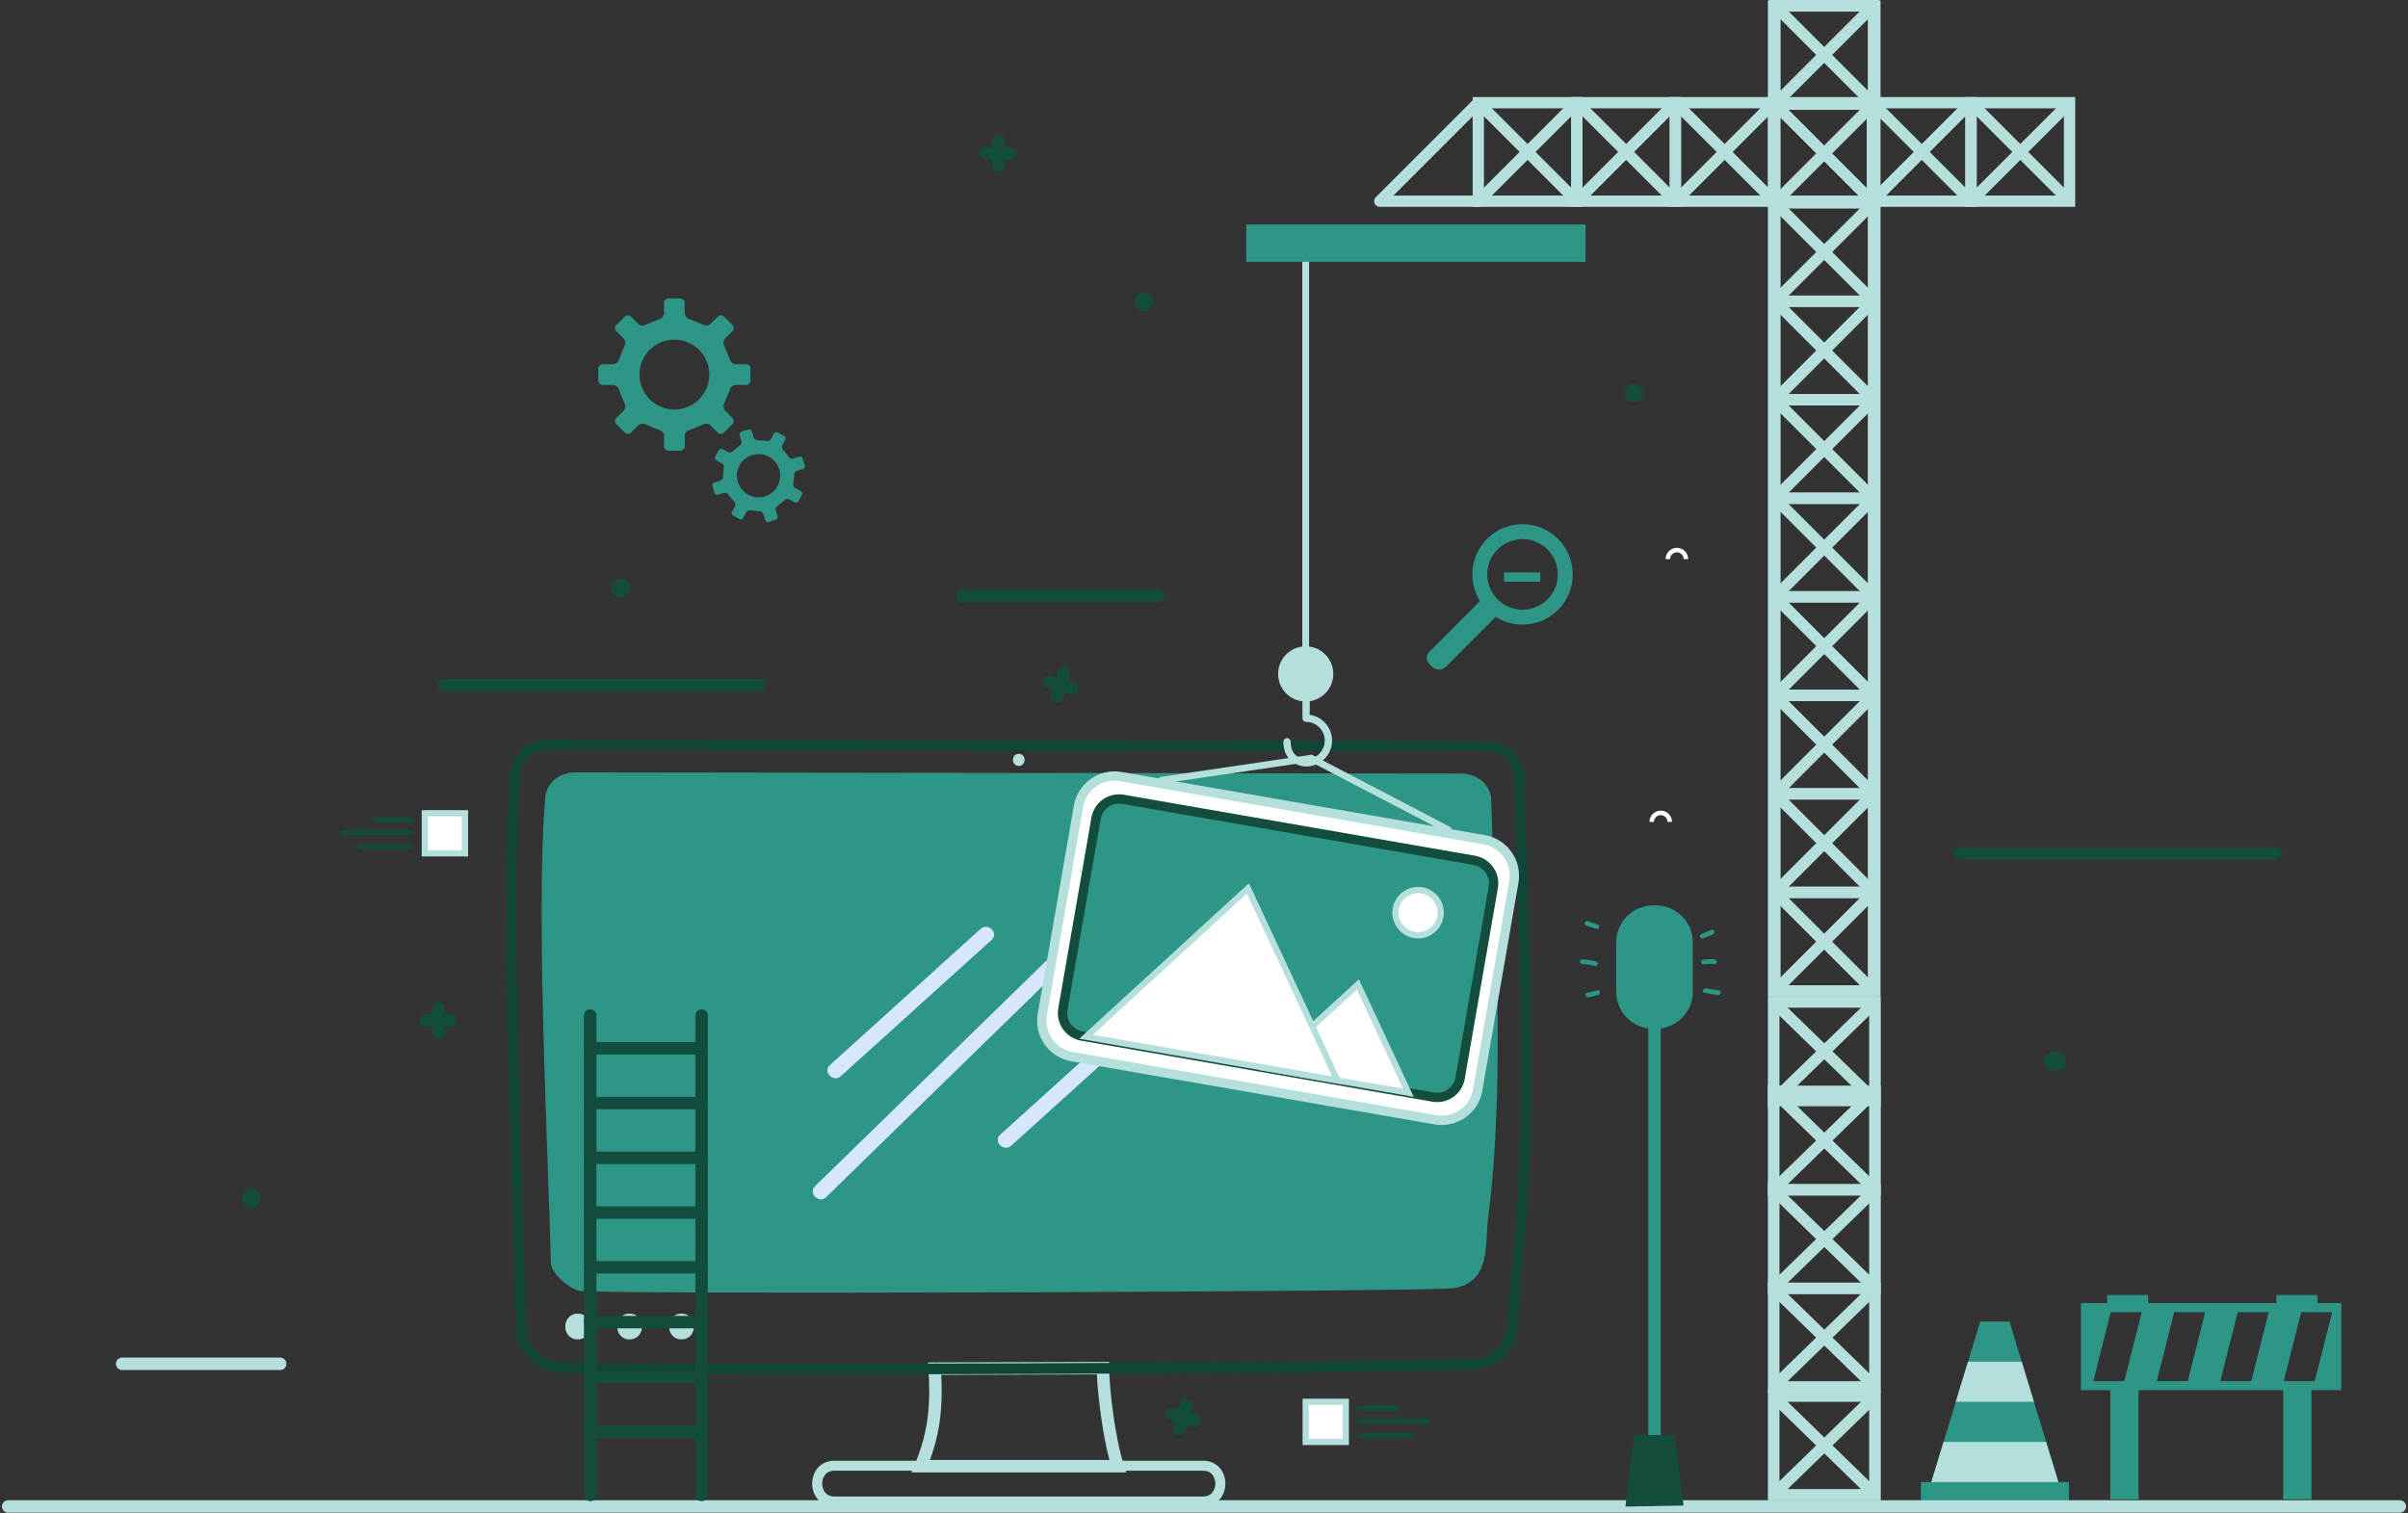 <svg width="592" height="372" viewBox="0 0 592 372" fill="none" xmlns="http://www.w3.org/2000/svg">
<rect x="0" y="0" width="592" height="372" fill="#333333" stroke="none"/>
<g clip-path="url(#clip0_974_13568)">
<path d="M68.887 336.858H30.029C29.184 336.858 28.498 336.174 28.498 335.327C28.498 334.48 29.184 333.796 30.029 333.796H68.887C69.732 333.796 70.418 334.48 70.418 335.327C70.418 336.174 69.732 336.858 68.887 336.858Z" fill="#B4DFDB"/>
<path d="M411.06 202.091H409.95C409.95 201.173 409.204 200.427 408.286 200.427C407.368 200.427 406.621 201.173 406.621 202.091H405.512C405.512 200.562 406.756 199.317 408.286 199.317C409.815 199.317 411.06 200.562 411.06 202.091Z" fill="white"/>
<path d="M415.03 137.468H413.92C413.92 136.55 413.174 135.804 412.256 135.804C411.338 135.804 410.591 136.55 410.591 137.468H409.481C409.481 135.939 410.726 134.694 412.256 134.694C413.785 134.694 415.03 135.939 415.03 137.468Z" fill="white"/>
<path d="M276.876 362.03H224.061L224.957 359.904C228.421 351.689 228.778 344.655 228.251 336.619L228.145 334.993L272.673 334.856L272.684 336.38C272.723 341.575 274.128 353.372 276.243 360.035L276.876 362.03ZM228.62 358.968H272.75C271.051 352.543 269.894 343.257 269.666 337.926L231.401 338.045C231.764 345.17 231.328 351.653 228.62 358.968Z" fill="#B4DFDB"/>
<path d="M208.878 337.899C168.781 337.899 136.3 337.68 134.873 337.17C131.442 335.948 126.956 331.191 126.894 327.817C126.764 320.511 126.45 310.563 126.087 299.039C124.988 264.3 123.486 216.724 125.435 190.398C125.791 185.601 129.753 181.895 134.49 181.895H134.643L365.813 182.238C370.702 182.322 374.622 186.267 374.737 191.221C374.914 198.912 375.164 206.77 375.416 214.737C376.475 248.088 377.568 282.577 373.874 315.191C373.728 316.478 373.664 317.898 373.598 319.369C373.286 326.211 372.899 334.728 364.079 336.468C359.768 337.318 274.214 337.9 208.876 337.9L208.878 337.899ZM134.508 184.353C131.036 184.353 128.149 187.067 127.888 190.576C125.948 216.774 127.448 264.275 128.543 298.959C128.908 310.49 129.224 320.449 129.354 327.771C129.392 329.901 132.951 333.871 135.698 334.851C140.62 335.854 357.952 335.113 363.602 334.051C370.527 332.684 370.839 325.857 371.138 319.252C371.208 317.724 371.277 316.248 371.427 314.908C375.1 282.475 374.009 248.076 372.954 214.81C372.702 206.838 372.452 198.972 372.273 191.275C372.191 187.649 369.337 184.76 365.776 184.696L134.617 184.353H134.506H134.508Z" fill="#0F4637"/>
<path fill-rule="evenodd" clip-rule="evenodd" d="M359.346 190.195L141.542 189.909C137.625 189.85 134.336 192.537 134.042 196.046C131.602 225.198 134.929 286.023 135.42 310.503C135.468 312.888 139.362 316.465 142.168 317.352C145.469 318.394 352.453 317.608 357.51 316.724C366.596 315.138 365.048 305.834 365.811 299.881C370.122 266.212 367.473 229.613 366.616 196.683C366.523 193.117 363.316 190.257 359.346 190.197V190.195Z" fill="#2D9687"/>
<path d="M295.772 370.409H205.147C201.55 370.409 199.668 367.58 199.668 364.786C199.668 361.991 201.55 359.155 205.147 359.155H295.772C299.369 359.155 301.25 361.984 301.25 364.778C301.25 367.573 299.369 370.409 295.772 370.409ZM205.145 361.615C202.764 361.615 202.129 363.608 202.129 364.786C202.129 365.963 202.764 367.948 205.145 367.948H295.77C298.151 367.948 298.787 365.956 298.787 364.778C298.787 363.601 298.151 361.615 295.77 361.615H205.145Z" fill="#B4DFDB"/>
<path d="M142.033 329.323C146.102 329.323 146.11 322.997 142.033 322.997C137.955 322.997 137.955 329.323 142.033 329.323Z" fill="#B4DFDB"/>
<path d="M154.784 329.323C158.854 329.323 158.862 322.997 154.784 322.997C150.707 322.997 150.707 329.323 154.784 329.323Z" fill="#B4DFDB"/>
<path d="M167.536 329.323C171.606 329.323 171.613 322.997 167.536 322.997C163.459 322.997 163.459 329.323 167.536 329.323Z" fill="#B4DFDB"/>
<path d="M250.459 188.313C252.368 188.313 252.372 185.346 250.459 185.346C248.546 185.346 248.546 188.313 250.459 188.313Z" fill="#B4DFDB"/>
<path d="M506.043 364.397H474.815L486.826 324.95H494.032L506.043 364.397Z" fill="#2D9687"/>
<path d="M508.623 364.397H472.235V368.903H508.623V364.397Z" fill="#2D9687"/>
<path d="M477.818 354.536L474.815 364.397H506.043L503.04 354.536H477.818Z" fill="#B4DFDB"/>
<path d="M480.822 344.673H500.038L497.036 334.812H483.824L480.822 344.673Z" fill="#B4DFDB"/>
<path d="M518.813 368.649H525.742V341.819H561.311V368.649H568.241V341.819H575.58V320.396H569.727V318.416H559.631V320.396H528.121V318.416H518.024V320.396H511.598V341.819H518.816V368.649H518.813ZM573.341 322.636V322.725L569.07 339.583H561.448L565.741 322.636H573.341ZM553.464 339.583H545.842L550.135 322.636H557.756L553.464 339.583ZM537.856 339.583H530.234L534.528 322.636H542.15L537.857 339.583H537.856ZM518.92 322.636H526.542L522.249 339.583H514.628L518.92 322.636Z" fill="#2D9687"/>
<path d="M177.996 106.371L180.071 104.294C180.494 103.874 180.494 103.192 180.071 102.77L178.262 100.965C177.846 100.544 177.735 99.779 178.021 99.259L179.494 95.682C179.66 95.109 180.285 94.643 180.878 94.643H183.436C184.031 94.643 184.513 94.159 184.513 93.572V90.628C184.513 90.033 184.03 89.553 183.436 89.553H180.878C180.286 89.553 179.66 89.088 179.494 88.518L178.021 84.943C177.735 84.421 177.846 83.654 178.262 83.233L180.071 81.428C180.494 81.006 180.494 80.324 180.071 79.909L177.996 77.825C177.576 77.405 176.89 77.405 176.474 77.825L174.663 79.634C174.242 80.053 173.477 80.163 172.959 79.882L169.378 78.405C168.808 78.237 168.345 77.617 168.345 77.022V74.461C168.345 73.87 167.863 73.383 167.268 73.383H164.33C163.735 73.383 163.251 73.872 163.251 74.461V77.022C163.251 77.617 162.788 78.237 162.218 78.405L158.637 79.882C158.119 80.163 157.351 80.053 156.933 79.634L155.12 77.829C154.704 77.407 154.02 77.407 153.604 77.829L151.52 79.911C151.098 80.325 151.098 81.008 151.52 81.43L153.328 83.235C153.748 83.656 153.859 84.424 153.573 84.945L152.1 88.52C151.934 89.091 151.308 89.555 150.716 89.555H148.154C147.563 89.555 147.079 90.033 147.079 90.63V93.574C147.079 94.161 147.565 94.645 148.154 94.645H150.716C151.308 94.645 151.932 95.11 152.1 95.683L153.573 99.261C153.857 99.783 153.746 100.544 153.328 100.967L151.52 102.772C151.098 103.194 151.098 103.876 151.52 104.296L153.604 106.373C154.02 106.798 154.702 106.798 155.12 106.373L156.933 104.568C157.349 104.148 158.119 104.039 158.639 104.325L162.218 105.798C162.788 105.962 163.251 106.586 163.251 107.18V109.744C163.251 110.332 163.735 110.817 164.33 110.817H167.268C167.861 110.817 168.345 110.332 168.345 109.744V107.18C168.345 106.586 168.808 105.962 169.378 105.798L172.959 104.325C173.477 104.039 174.242 104.148 174.663 104.568L176.474 106.373C176.89 106.798 177.576 106.798 177.996 106.373V106.371ZM165.801 100.686C161.057 100.686 157.21 96.837 157.21 92.099C157.21 87.361 161.056 83.512 165.801 83.512C170.546 83.512 174.39 87.356 174.39 92.099C174.39 96.842 170.544 100.686 165.801 100.686Z" fill="#2D9687"/>
<path d="M197.856 114.489L197.332 112.744C197.225 112.392 196.852 112.191 196.5 112.297L194.985 112.757C194.633 112.865 194.179 112.699 193.978 112.387L192.454 110.538C192.197 110.282 192.122 109.804 192.297 109.479L193.045 108.083C193.221 107.756 193.096 107.351 192.777 107.178L191.171 106.318C190.848 106.141 190.443 106.269 190.268 106.592L189.516 107.988C189.344 108.311 188.906 108.516 188.548 108.441L186.161 108.2C185.796 108.202 185.406 107.921 185.303 107.567L184.842 106.05C184.738 105.699 184.365 105.497 184.013 105.608L182.268 106.13C181.911 106.24 181.717 106.61 181.823 106.966L182.285 108.481C182.392 108.837 182.224 109.284 181.911 109.487L180.058 111.014C179.806 111.275 179.324 111.341 179.003 111.169L177.605 110.419C177.284 110.246 176.877 110.366 176.705 110.693L175.842 112.294C175.672 112.62 175.791 113.027 176.114 113.199L177.512 113.952C177.839 114.124 178.04 114.558 177.965 114.916L177.726 117.302C177.726 117.67 177.445 118.061 177.091 118.161L175.574 118.625C175.22 118.729 175.019 119.105 175.129 119.455L175.656 121.196C175.76 121.552 176.136 121.749 176.49 121.642L178.007 121.183C178.355 121.079 178.806 121.247 179.007 121.552L180.533 123.406C180.792 123.662 180.863 124.14 180.691 124.465L179.941 125.861C179.772 126.184 179.892 126.588 180.217 126.766L181.819 127.622C182.144 127.796 182.549 127.673 182.723 127.35L183.475 125.952C183.644 125.626 184.084 125.425 184.442 125.498L186.825 125.741C187.198 125.741 187.583 126.022 187.689 126.378L188.147 127.891C188.255 128.243 188.63 128.445 188.979 128.336L190.722 127.808C191.072 127.704 191.273 127.328 191.173 126.98L190.713 125.463C190.603 125.113 190.768 124.655 191.076 124.458L192.93 122.934C193.186 122.673 193.668 122.602 193.989 122.773L195.385 123.523C195.712 123.702 196.121 123.576 196.29 123.253L197.15 121.647C197.325 121.328 197.199 120.919 196.874 120.744L195.476 119.992C195.151 119.815 194.949 119.386 195.026 119.03L195.268 116.635C195.265 116.272 195.551 115.882 195.9 115.776L197.418 115.318C197.767 115.21 197.968 114.839 197.86 114.487L197.856 114.489ZM191.182 119.482C189.795 122.076 186.563 123.051 183.978 121.662C181.387 120.273 180.412 117.046 181.799 114.46C183.188 111.861 186.42 110.89 189.006 112.279C191.593 113.67 192.569 116.895 191.182 119.482Z" fill="#2D9687"/>
<path d="M284.767 148.109H236.654C235.809 148.109 235.123 147.424 235.123 146.578C235.123 145.731 235.809 145.046 236.654 145.046H284.767C285.612 145.046 286.298 145.731 286.298 146.578C286.298 147.424 285.612 148.109 284.767 148.109Z" fill="#134D3D"/>
<path d="M186.814 169.966H109.097C108.252 169.966 107.566 169.28 107.566 168.435C107.566 167.59 108.252 166.903 109.097 166.903H186.814C187.659 166.903 188.346 167.59 188.346 168.435C188.346 169.28 187.661 169.966 186.814 169.966Z" fill="#134D3D"/>
<path d="M559.443 211.348H481.727C480.88 211.348 480.196 210.661 480.196 209.816C480.196 208.971 480.88 208.285 481.727 208.285H559.443C560.289 208.285 560.974 208.971 560.974 209.816C560.974 210.661 560.289 211.348 559.443 211.348Z" fill="#134D3D"/>
<path d="M589.996 371.94H2.005C1.16 371.94 0.474 371.256 0.474 370.409C0.474 369.562 1.159 368.877 2.005 368.877H589.996C590.843 368.877 591.527 369.562 591.527 370.409C591.527 371.256 590.843 371.94 589.996 371.94Z" fill="#B4DFDB"/>
<path d="M374.312 128.885C371.016 128.885 367.917 130.168 365.586 132.501C361.611 136.476 360.821 142.635 363.665 147.477L363.867 147.82L351.369 160.319C351.353 160.337 350.763 160.908 350.754 161.74C350.749 162.368 351.064 163.007 351.698 163.638C352.369 164.308 353.072 164.649 353.787 164.649C354.645 164.649 355.253 164.151 355.258 164.149L367.725 151.677L368.07 151.881C369.956 152.989 372.117 153.573 374.318 153.573C377.614 153.573 380.713 152.29 383.043 149.961C387.854 145.147 387.854 137.317 383.043 132.503C380.711 130.172 377.61 128.887 374.312 128.887V128.885ZM374.314 149.908C369.53 149.908 365.637 146.015 365.636 141.23C365.636 136.445 369.53 132.55 374.318 132.55C379.103 132.55 382.996 136.445 382.996 141.23C382.996 146.015 379.101 149.908 374.314 149.908Z" fill="#2D9687"/>
<path d="M369.738 143.035H378.678V140.748H369.738V143.035Z" fill="#2D9687"/>
<path d="M145.088 369.104C144.243 369.104 143.557 368.419 143.557 367.573V249.689C143.557 248.844 144.241 248.158 145.088 248.158C145.935 248.158 146.619 248.844 146.619 249.689V367.573C146.619 368.419 145.935 369.104 145.088 369.104Z" fill="#134D3D"/>
<path d="M172.482 369.104C171.637 369.104 170.951 368.419 170.951 367.573V249.689C170.951 248.844 171.637 248.158 172.482 248.158C173.327 248.158 174.014 248.844 174.014 249.689V367.573C174.014 368.419 173.327 369.104 172.482 369.104Z" fill="#134D3D"/>
<path d="M172.482 259.276H145.088C144.243 259.276 143.557 258.59 143.557 257.745C143.557 256.9 144.241 256.213 145.088 256.213H172.482C173.327 256.213 174.014 256.9 174.014 257.745C174.014 258.59 173.327 259.276 172.482 259.276Z" fill="#134D3D"/>
<path d="M172.482 272.743H145.088C144.243 272.743 143.557 272.059 143.557 271.212C143.557 270.365 144.241 269.681 145.088 269.681H172.482C173.327 269.681 174.014 270.365 174.014 271.212C174.014 272.059 173.327 272.743 172.482 272.743Z" fill="#134D3D"/>
<path d="M172.482 286.212H145.088C144.243 286.212 143.557 285.528 143.557 284.681C143.557 283.834 144.241 283.15 145.088 283.15H172.482C173.327 283.15 174.014 283.834 174.014 284.681C174.014 285.528 173.327 286.212 172.482 286.212Z" fill="#134D3D"/>
<path d="M172.482 299.68H145.088C144.243 299.68 143.557 298.995 143.557 298.148C143.557 297.302 144.241 296.617 145.088 296.617H172.482C173.327 296.617 174.014 297.302 174.014 298.148C174.014 298.995 173.327 299.68 172.482 299.68Z" fill="#134D3D"/>
<path d="M172.482 313.147H145.088C144.243 313.147 143.557 312.463 143.557 311.616C143.557 310.769 144.241 310.084 145.088 310.084H172.482C173.327 310.084 174.014 310.769 174.014 311.616C174.014 312.463 173.327 313.147 172.482 313.147Z" fill="#134D3D"/>
<path d="M172.482 326.614H145.088C144.243 326.614 143.557 325.93 143.557 325.083C143.557 324.236 144.241 323.552 145.088 323.552H172.482C173.327 323.552 174.014 324.236 174.014 325.083C174.014 325.93 173.327 326.614 172.482 326.614Z" fill="#134D3D"/>
<path d="M172.482 340.082H145.088C144.243 340.082 143.557 339.397 143.557 338.55C143.557 337.703 144.241 337.019 145.088 337.019H172.482C173.327 337.019 174.014 337.703 174.014 338.55C174.014 339.397 173.327 340.082 172.482 340.082Z" fill="#134D3D"/>
<path d="M172.482 353.549H145.088C144.243 353.549 143.557 352.864 143.557 352.018C143.557 351.171 144.241 350.486 145.088 350.486H172.482C173.327 350.486 174.014 351.171 174.014 352.018C174.014 352.864 173.327 353.549 172.482 353.549Z" fill="#134D3D"/>
<path d="M107.78 255.409C106.935 255.409 106.249 254.722 106.249 253.877V247.918C106.249 247.073 106.933 246.387 107.78 246.387C108.627 246.387 109.311 247.072 109.311 247.918V253.877C109.311 254.722 108.627 255.409 107.78 255.409Z" fill="#134D3D"/>
<path d="M110.758 252.428H104.799C103.954 252.428 103.268 251.742 103.268 250.897C103.268 250.052 103.954 249.366 104.799 249.366H110.758C111.603 249.366 112.289 250.052 112.289 250.897C112.289 251.742 111.603 252.428 110.758 252.428Z" fill="#134D3D"/>
<path d="M245.431 42.236C244.586 42.236 243.899 41.551 243.899 40.705V34.746C243.899 33.901 244.584 33.214 245.431 33.214C246.277 33.214 246.962 33.899 246.962 34.746V40.705C246.962 41.55 246.277 42.236 245.431 42.236Z" fill="#134D3D"/>
<path d="M248.409 39.257H242.45C241.605 39.257 240.919 38.571 240.919 37.726C240.919 36.881 241.605 36.195 242.45 36.195H248.409C249.254 36.195 249.94 36.881 249.94 37.726C249.94 38.571 249.254 39.257 248.409 39.257Z" fill="#134D3D"/>
<path d="M293.682 350.793C293.543 350.793 293.401 350.773 293.261 350.734L287.53 349.099C286.718 348.865 286.247 348.02 286.479 347.206C286.71 346.394 287.561 345.931 288.369 346.153L294.1 347.789C294.912 348.022 295.385 348.867 295.151 349.681C294.96 350.355 294.346 350.793 293.68 350.793H293.682Z" fill="#134D3D"/>
<path d="M289.999 352.84C289.86 352.84 289.718 352.82 289.578 352.782C288.765 352.548 288.295 351.703 288.526 350.889L290.163 345.159C290.395 344.346 291.244 343.883 292.054 344.106C292.866 344.339 293.339 345.184 293.105 345.998L291.468 351.729C291.277 352.402 290.664 352.84 289.997 352.84H289.999Z" fill="#134D3D"/>
<path d="M263.576 170.783C263.437 170.783 263.296 170.763 263.156 170.723L257.425 169.086C256.611 168.854 256.14 168.007 256.374 167.195C256.606 166.383 257.451 165.912 258.265 166.144L263.995 167.781C264.808 168.013 265.278 168.86 265.047 169.672C264.855 170.345 264.242 170.783 263.576 170.783Z" fill="#134D3D"/>
<path d="M259.893 172.831C259.754 172.831 259.612 172.811 259.471 172.771C258.657 172.539 258.186 171.692 258.42 170.88L260.055 165.149C260.287 164.337 261.132 163.866 261.946 164.098C262.76 164.33 263.231 165.177 262.997 165.989L261.362 171.72C261.17 172.393 260.557 172.831 259.891 172.831H259.893Z" fill="#134D3D"/>
<path d="M330.863 344.673H321V354.536H330.863V344.673Z" fill="white"/>
<path d="M331.627 355.301H320.235V343.909H331.627V355.301ZM321.765 353.771H330.096V345.44H321.765V353.771Z" fill="#B4DFDB"/>
<path d="M343.344 346.842H334.416C334.075 346.842 333.799 346.566 333.799 346.225C333.799 345.883 334.075 345.608 334.416 345.608H343.344C343.686 345.608 343.961 345.883 343.961 346.225C343.961 346.566 343.686 346.842 343.344 346.842Z" fill="#134D3D"/>
<path d="M346.697 353.6H334.632C334.172 353.6 333.799 353.324 333.799 352.983C333.799 352.642 334.172 352.366 334.632 352.366H346.697C347.157 352.366 347.529 352.642 347.529 352.983C347.529 353.324 347.157 353.6 346.697 353.6Z" fill="#134D3D"/>
<path d="M351.092 350.032H334.416C334.075 350.032 333.799 349.757 333.799 349.415C333.799 349.074 334.075 348.798 334.416 348.798H351.092C351.433 348.798 351.709 349.074 351.709 349.415C351.709 349.757 351.433 350.032 351.092 350.032Z" fill="#134D3D"/>
<path d="M104.451 209.816H114.313V199.954H104.451V209.816Z" fill="white"/>
<path d="M115.078 210.583H103.686V199.191H115.078V210.583ZM105.217 209.052H113.549V200.72H105.217V209.052Z" fill="#B4DFDB"/>
<path d="M91.969 202.124H100.897C101.238 202.124 101.514 201.848 101.514 201.507C101.514 201.166 101.238 200.89 100.897 200.89H91.969C91.628 200.89 91.352 201.166 91.352 201.507C91.352 201.848 91.628 202.124 91.969 202.124Z" fill="#134D3D"/>
<path d="M88.616 208.882H100.682C101.141 208.882 101.514 208.607 101.514 208.265C101.514 207.924 101.141 207.648 100.682 207.648H88.616C88.156 207.648 87.784 207.924 87.784 208.265C87.784 208.607 88.156 208.882 88.616 208.882Z" fill="#134D3D"/>
<path d="M84.221 205.312H100.897C101.238 205.312 101.514 205.037 101.514 204.695C101.514 204.354 101.238 204.079 100.897 204.079H84.221C83.88 204.079 83.605 204.354 83.605 204.695C83.605 205.037 83.88 205.312 84.221 205.312Z" fill="#134D3D"/>
<path d="M408.286 237.012H405.226V368.651H408.286V237.012Z" fill="#2D9687"/>
<path d="M406.419 222.616H407.092C412.104 222.616 416.174 226.686 416.174 231.697V243.86C416.174 248.871 412.104 252.941 407.092 252.941H406.419C401.407 252.941 397.337 248.871 397.337 243.86V231.697C397.337 226.686 401.407 222.616 406.419 222.616Z" fill="#2D9687"/>
<path d="M419.083 244.134C420.16 244.307 421.237 244.48 422.314 244.652C423.037 244.769 423.347 243.663 422.619 243.544C421.542 243.371 420.465 243.197 419.388 243.026C418.665 242.909 418.355 244.015 419.083 244.134Z" fill="#2D9687"/>
<path d="M418.972 237.118C419.815 236.968 420.656 236.95 421.509 237.03C422.244 237.1 422.239 235.952 421.509 235.882C420.551 235.791 419.614 235.844 418.667 236.012C417.941 236.14 418.249 237.247 418.972 237.12V237.118Z" fill="#2D9687"/>
<path d="M418.622 230.726C419.447 230.399 420.273 230.071 421.098 229.744C421.777 229.476 421.482 228.364 420.793 228.638C419.969 228.965 419.142 229.293 418.317 229.62C417.638 229.89 417.934 231 418.622 230.728V230.726Z" fill="#2D9687"/>
<path d="M390.475 245.201C391.322 245.084 392.143 244.889 392.952 244.612C393.647 244.373 393.348 243.265 392.647 243.506C391.838 243.783 391.017 243.978 390.17 244.095C389.442 244.196 389.752 245.302 390.475 245.203V245.201Z" fill="#2D9687"/>
<path d="M388.984 237.041C390.048 237.07 391.076 237.229 392.099 237.518C392.811 237.718 393.116 236.61 392.404 236.41C391.285 236.094 390.147 235.924 388.984 235.891C388.245 235.871 388.245 237.019 388.984 237.039V237.041Z" fill="#2D9687"/>
<path d="M389.986 227.598C390.813 227.861 391.64 228.126 392.465 228.388C393.171 228.613 393.472 227.505 392.769 227.281C391.943 227.018 391.116 226.753 390.291 226.49C389.585 226.266 389.283 227.374 389.986 227.598Z" fill="#2D9687"/>
<path d="M399.613 370.434L401.654 352.84H411.602L413.898 370.18L399.613 370.434Z" fill="#134D3D"/>
<path d="M206.722 264.601C219.078 253.432 231.434 242.262 243.788 231.091C245.618 229.436 242.906 226.736 241.081 228.384C228.725 239.554 216.371 250.723 204.016 261.893C202.185 263.548 204.897 266.248 206.722 264.6V264.601Z" fill="#D7E7FF"/>
<path d="M248.613 281.693C260.969 270.524 273.325 259.354 285.679 248.185C287.509 246.529 284.797 243.83 282.972 245.478C270.616 256.648 258.263 267.817 245.907 278.987C244.076 280.642 246.788 283.341 248.613 281.693Z" fill="#D7E7FF"/>
<path d="M203.094 294.354C228.99 269.102 254.884 243.852 280.78 218.6C282.547 216.878 279.84 214.173 278.074 215.894C252.178 241.146 226.282 266.396 200.387 291.647C198.621 293.37 201.327 296.075 203.094 294.354Z" fill="#D7E7FF"/>
<path d="M321.834 58.793H320.167V165.702H321.834V58.793Z" fill="#B4DFDB"/>
<path d="M327.785 165.702C327.785 169.449 324.746 172.488 320.999 172.488C317.253 172.488 314.214 169.449 314.214 165.702C314.214 161.955 317.253 158.917 320.999 158.917C324.746 158.917 327.785 161.955 327.785 165.702Z" fill="#B4DFDB"/>
<path d="M321.095 188.47C320.981 188.47 318.768 188.448 317.151 186.835C316.072 185.758 315.524 184.261 315.524 182.389C315.524 181.892 315.926 181.491 316.422 181.491C316.919 181.491 317.32 181.892 317.32 182.389C317.32 183.769 317.691 184.836 318.419 185.564C319.505 186.649 321.078 186.676 321.095 186.676C323.628 186.676 325.688 184.615 325.688 182.084C325.688 179.553 323.628 177.492 321.096 177.492C320.6 177.492 320.198 177.091 320.198 176.594V171.604C320.198 171.108 320.6 170.707 321.096 170.707C321.593 170.707 321.994 171.108 321.994 171.604V175.758C325.093 176.196 327.484 178.866 327.484 182.084C327.484 185.606 324.619 188.472 321.096 188.472L321.095 188.47Z" fill="#B4DFDB"/>
<path d="M285.456 192.65C285.112 192.59 284.829 192.316 284.776 191.951C284.708 191.496 285.022 191.073 285.478 191.005L322.212 185.594C322.668 185.525 323.09 185.842 323.157 186.297C323.225 186.751 322.909 187.174 322.454 187.242L285.721 192.653C285.632 192.666 285.542 192.664 285.456 192.65Z" fill="#B4DFDB"/>
<path d="M355.968 204.874C355.886 204.86 355.804 204.832 355.725 204.792L321.947 187.156C321.54 186.943 321.381 186.441 321.595 186.032C321.808 185.625 322.31 185.464 322.719 185.68L356.497 203.316C356.904 203.529 357.063 204.031 356.85 204.44C356.678 204.768 356.317 204.934 355.97 204.874H355.968Z" fill="#B4DFDB"/>
<path d="M353.212 275.392L263.249 259.76C258.535 258.941 255.377 254.456 256.197 249.742L265.198 197.943C266.018 193.229 270.502 190.071 275.216 190.891L365.18 206.522C369.894 207.342 373.051 211.826 372.232 216.54L363.23 268.34C362.411 273.054 357.927 276.211 353.212 275.392Z" fill="white"/>
<path d="M354.439 276.618C353.866 276.618 353.283 276.569 352.698 276.467L263.369 260.946C260.703 260.483 258.376 259.008 256.819 256.796C255.262 254.582 254.66 251.896 255.122 249.229L264.012 198.063C264.968 192.559 270.226 188.861 275.729 189.816L365.057 205.338C367.723 205.801 370.05 207.274 371.609 209.488C373.166 211.7 373.768 214.388 373.306 217.055L364.416 268.221C363.56 273.141 359.27 276.618 354.439 276.62V276.618ZM273.991 191.96C270.253 191.96 266.935 194.65 266.275 198.456L257.385 249.622C257.027 251.684 257.492 253.763 258.697 255.473C259.902 257.185 261.701 258.325 263.763 258.683L353.094 274.204C357.344 274.95 361.414 272.083 362.155 267.825L371.045 216.659C371.405 214.597 370.937 212.518 369.733 210.808C368.528 209.096 366.729 207.957 364.666 207.597L275.336 192.075C274.885 191.997 274.435 191.96 273.991 191.96Z" fill="#B4DFDB"/>
<path d="M352.537 269.783L265.776 254.708C262.765 254.184 260.748 251.319 261.27 248.308L269.489 201.005C270.012 197.994 272.878 195.977 275.889 196.499L362.65 211.574C365.661 212.098 367.678 214.964 367.156 217.975L358.937 265.277C358.414 268.289 355.548 270.305 352.537 269.783Z" fill="#2D9687"/>
<path d="M353.333 270.982C352.936 270.982 352.537 270.948 352.139 270.878L265.782 255.872C263.969 255.559 262.387 254.557 261.329 253.053C260.27 251.549 259.859 249.72 260.175 247.908L268.324 201.011C268.974 197.269 272.542 194.751 276.289 195.404L362.644 210.41C366.387 211.059 368.902 214.633 368.253 218.374L360.104 265.272C359.788 267.084 358.788 268.666 357.282 269.727C356.108 270.553 354.738 270.984 353.331 270.984L353.333 270.982ZM352.531 268.615C353.739 268.825 354.959 268.551 355.962 267.847C356.966 267.14 357.634 266.086 357.842 264.879L365.991 217.982C366.426 215.487 364.748 213.105 362.255 212.671L275.898 197.665C273.409 197.235 271.021 198.908 270.587 201.403L262.438 248.3C262.228 249.508 262.502 250.726 263.208 251.73C263.915 252.733 264.968 253.401 266.178 253.611L352.533 268.617L352.531 268.615Z" fill="#134D3D"/>
<path d="M311.38 262.631L333.83 242.055L346.253 268.69L311.38 262.631Z" fill="white"/>
<path d="M347.567 269.695L309.715 263.118L334.082 240.786L347.567 269.694V269.695ZM313.044 262.143L344.939 267.686L333.576 243.325L313.044 262.143Z" fill="#B4DFDB"/>
<path d="M266.988 254.916L306.79 218.44L328.816 265.66L266.988 254.916Z" fill="white"/>
<path d="M330.13 266.664L265.324 255.403L307.041 217.17L330.13 266.664ZM268.653 254.431L327.504 264.657L306.538 219.709L268.653 254.431Z" fill="#B4DFDB"/>
<path d="M354.116 225.355C353.59 228.383 350.708 230.413 347.679 229.885C344.651 229.36 342.621 226.478 343.149 223.448C343.676 220.418 346.556 218.391 349.586 218.916C352.614 219.442 354.643 222.324 354.116 225.353V225.355Z" fill="white"/>
<path d="M348.644 230.735C348.281 230.735 347.914 230.704 347.547 230.641C344.109 230.042 341.797 226.759 342.395 223.32C342.684 221.654 343.605 220.199 344.989 219.226C346.37 218.254 348.047 217.876 349.716 218.166C351.38 218.456 352.835 219.376 353.807 220.76C354.78 222.143 355.158 223.822 354.868 225.486C354.579 227.153 353.658 228.607 352.274 229.58C351.197 230.339 349.936 230.735 348.644 230.735ZM348.622 219.601C347.642 219.601 346.686 219.902 345.868 220.477C344.819 221.216 344.122 222.318 343.901 223.581C343.682 224.844 343.968 226.118 344.706 227.166C345.445 228.215 346.547 228.912 347.81 229.131C349.066 229.35 350.345 229.065 351.395 228.326C352.444 227.587 353.141 226.485 353.362 225.222C353.815 222.614 352.061 220.123 349.453 219.67C349.177 219.621 348.898 219.597 348.622 219.597V219.601Z" fill="#B4DFDB"/>
<path d="M389.822 55.196H306.394V64.376H389.822V55.196Z" fill="#2D9687"/>
<path d="M462.323 245.002H434.627V0.122H462.323V245.002ZM437.365 242.262H459.582V2.862H437.365V242.262Z" fill="#B4DFDB"/>
<path d="M461.974 27H434.972V0H461.974V27ZM437.748 24.226H459.198V2.776H437.748V24.226Z" fill="#B4DFDB"/>
<path d="M437.341 0.406L435.378 2.369L459.604 26.594L461.567 24.631L437.341 0.406Z" fill="#B4DFDB"/>
<path d="M459.607 0.406L435.381 24.631L437.344 26.594L461.569 2.369L459.607 0.406Z" fill="#B4DFDB"/>
<path d="M461.974 51.226H434.972V24.226H461.974V51.226ZM437.748 48.45H459.198V27H437.748V48.45Z" fill="#B4DFDB"/>
<path d="M437.343 24.632L435.38 26.595L459.606 50.821L461.569 48.858L437.343 24.632Z" fill="#B4DFDB"/>
<path d="M459.606 24.631L435.38 48.856L437.343 50.819L461.569 26.594L459.606 24.631Z" fill="#B4DFDB"/>
<path d="M461.974 75.452H434.972V48.45H461.974V75.452ZM437.748 72.676H459.198V51.226H437.748V72.676Z" fill="#B4DFDB"/>
<path d="M437.341 48.856L435.378 50.819L459.604 75.045L461.567 73.082L437.341 48.856Z" fill="#B4DFDB"/>
<path d="M459.615 48.87L435.389 73.096L437.352 75.059L461.578 50.833L459.615 48.87Z" fill="#B4DFDB"/>
<path d="M461.974 99.678H434.972V72.678H461.974V99.678ZM437.748 96.903H459.198V75.452H437.748V96.903Z" fill="#B4DFDB"/>
<path d="M437.341 73.083L435.378 75.046L459.604 99.272L461.567 97.309L437.341 73.083Z" fill="#B4DFDB"/>
<path d="M459.606 73.083L435.38 97.309L437.343 99.272L461.569 75.046L459.606 73.083Z" fill="#B4DFDB"/>
<path d="M461.974 123.903H434.972V96.902H461.974V123.903ZM437.748 121.128H459.198V99.678H437.748V121.128Z" fill="#B4DFDB"/>
<path d="M437.342 97.308L435.379 99.271L459.605 123.497L461.568 121.534L437.342 97.308Z" fill="#B4DFDB"/>
<path d="M459.615 97.324L435.39 121.55L437.353 123.513L461.578 99.287L459.615 97.324Z" fill="#B4DFDB"/>
<path d="M461.974 148.129H434.972V121.127H461.974V148.129ZM437.748 145.355H459.198V123.905H437.748V145.355Z" fill="#B4DFDB"/>
<path d="M437.341 121.533L435.378 123.496L459.604 147.721L461.567 145.758L437.341 121.533Z" fill="#B4DFDB"/>
<path d="M459.614 121.551L435.388 145.777L437.351 147.74L461.577 123.514L459.614 121.551Z" fill="#B4DFDB"/>
<path d="M461.974 172.355H434.972V145.354H461.974V172.355ZM437.748 169.579H459.198V148.129H437.748V169.579Z" fill="#B4DFDB"/>
<path d="M437.343 145.761L435.38 147.724L459.606 171.949L461.569 169.986L437.343 145.761Z" fill="#B4DFDB"/>
<path d="M459.613 145.776L435.387 170.001L437.35 171.964L461.576 147.739L459.613 145.776Z" fill="#B4DFDB"/>
<path d="M461.974 196.581H434.972V169.581H461.974V196.581ZM437.748 193.805H459.198V172.355H437.748V193.805Z" fill="#B4DFDB"/>
<path d="M437.34 169.984L435.377 171.947L459.603 196.173L461.566 194.21L437.34 169.984Z" fill="#B4DFDB"/>
<path d="M459.613 170.002L435.387 194.228L437.35 196.19L461.576 171.965L459.613 170.002Z" fill="#B4DFDB"/>
<path d="M461.974 220.805H434.972V193.805H461.974V220.805ZM437.748 218.031H459.198V196.581H437.748V218.031Z" fill="#B4DFDB"/>
<path d="M437.342 194.212L435.379 196.175L459.605 220.401L461.568 218.438L437.342 194.212Z" fill="#B4DFDB"/>
<path d="M459.611 194.229L435.386 218.455L437.349 220.417L461.574 196.192L459.611 194.229Z" fill="#B4DFDB"/>
<path d="M461.974 245.031H434.972V218.031H461.974V245.031ZM437.748 242.256H459.198V220.805H437.748V242.256Z" fill="#B4DFDB"/>
<path d="M437.34 218.433L435.377 220.396L459.603 244.622L461.566 242.659L437.34 218.433Z" fill="#B4DFDB"/>
<path d="M459.605 218.432L435.375 242.653L437.338 244.617L461.568 220.395L459.605 218.432Z" fill="#B4DFDB"/>
<path d="M510.178 50.861H483.176V23.859H510.178V50.861ZM485.954 48.086H507.404V26.635H485.954V48.086Z" fill="#B4DFDB"/>
<path d="M507.81 24.269L483.589 48.498L485.552 50.461L509.774 26.231L507.81 24.269Z" fill="#B4DFDB"/>
<path d="M485.547 24.265L483.584 26.228L507.81 50.454L509.773 48.491L485.547 24.265Z" fill="#B4DFDB"/>
<path d="M485.954 50.861H458.954V23.859H485.954V50.861ZM461.728 48.086H483.178V26.635H461.728V48.086Z" fill="#B4DFDB"/>
<path d="M483.585 24.27L459.364 48.5L461.327 50.462L485.549 26.233L483.585 24.27Z" fill="#B4DFDB"/>
<path d="M461.32 24.265L459.357 26.228L483.583 50.454L485.546 48.491L461.32 24.265Z" fill="#B4DFDB"/>
<path d="M461.728 50.861H434.726V23.859H461.728V50.861ZM437.502 48.086H458.952V26.635H437.502V48.086Z" fill="#B4DFDB"/>
<path d="M437.502 50.861H410.501V23.859H437.502V50.861ZM413.276 48.086H434.726V26.635H413.276V48.086Z" fill="#B4DFDB"/>
<path d="M435.134 24.267L410.909 48.493L412.872 50.456L437.097 26.23L435.134 24.267Z" fill="#B4DFDB"/>
<path d="M412.868 24.266L410.905 26.229L435.131 50.454L437.094 48.491L412.868 24.266Z" fill="#B4DFDB"/>
<path d="M413.276 50.861H386.274V23.859H413.276V50.861ZM389.05 48.086H410.5V26.635H389.05V48.086Z" fill="#B4DFDB"/>
<path d="M410.906 24.266L386.681 48.492L388.644 50.455L412.869 26.229L410.906 24.266Z" fill="#B4DFDB"/>
<path d="M388.646 24.267L386.683 26.23L410.908 50.455L412.871 48.492L388.646 24.267Z" fill="#B4DFDB"/>
<path d="M389.05 50.861H362.049V23.859H389.05V50.861ZM364.825 48.086H386.275V26.635H364.825V48.086Z" fill="#B4DFDB"/>
<path d="M363.437 50.861H339.21C338.65 50.861 338.143 50.524 337.927 50.004C337.712 49.485 337.833 48.889 338.229 48.491L362.455 24.265L364.417 26.227L342.559 48.084H362.86L386.679 24.265L388.641 26.227L364.415 50.453C364.156 50.714 363.802 50.86 363.433 50.86L363.437 50.861Z" fill="#B4DFDB"/>
<path d="M364.417 24.265L362.454 26.228L386.68 50.454L388.643 48.491L364.417 24.265Z" fill="#B4DFDB"/>
<path d="M462.381 272.002H434.625V245.002H462.381V272.002ZM437.48 269.226H459.529V247.776H437.48V269.226Z" fill="#B4DFDB"/>
<path d="M459.945 271.597L435.043 247.371L437.062 245.407L461.963 269.633L459.945 271.597Z" fill="#B4DFDB"/>
<path d="M437.062 271.597L435.043 269.633L459.945 245.407L461.963 247.371L437.062 271.597Z" fill="#B4DFDB"/>
<path d="M462.381 368.905H434.625V341.905H462.381V368.905ZM437.48 366.129H459.529V344.679H437.48V366.129Z" fill="#B4DFDB"/>
<path d="M459.945 368.498L435.043 344.272L437.062 342.31L461.963 366.536L459.945 368.498Z" fill="#B4DFDB"/>
<path d="M437.062 368.498L435.043 366.536L459.945 342.31L461.963 344.272L437.062 368.498Z" fill="#B4DFDB"/>
<path d="M462.381 293.932H434.625V266.932H462.381V293.932ZM437.48 291.156H459.529V269.706H437.48V291.156Z" fill="#B4DFDB"/>
<path d="M459.945 293.525L435.043 269.299L437.062 267.337L461.963 291.563L459.945 293.525Z" fill="#B4DFDB"/>
<path d="M437.062 293.525L435.043 291.563L459.945 267.337L461.963 269.299L437.062 293.525Z" fill="#B4DFDB"/>
<path d="M462.381 318.157H434.625V291.157H462.381V318.157ZM437.48 315.383H459.529V293.933H437.48V315.383Z" fill="#B4DFDB"/>
<path d="M459.945 317.752L435.043 293.526L437.062 291.564L461.963 315.788L459.945 317.752Z" fill="#B4DFDB"/>
<path d="M437.062 317.752L435.043 315.788L459.945 291.564L461.963 293.526L437.062 317.752Z" fill="#B4DFDB"/>
<path d="M462.381 342.383H434.625V315.383H462.381V342.383ZM437.48 339.607H459.529V318.157H437.48V339.607Z" fill="#B4DFDB"/>
<path d="M459.945 341.978L435.043 317.752L437.062 315.788L461.963 340.014L459.945 341.978Z" fill="#B4DFDB"/>
<path d="M437.062 341.978L435.043 340.014L459.945 315.788L461.963 317.752L437.062 341.978Z" fill="#B4DFDB"/>
<path d="M152.633 146.932C155.588 146.932 155.593 142.34 152.633 142.34C149.673 142.34 149.673 146.932 152.633 146.932Z" fill="#134D3D"/>
<path d="M401.612 98.972C404.567 98.972 404.572 94.38 401.612 94.38C398.652 94.38 398.652 98.972 401.612 98.972Z" fill="#134D3D"/>
<path d="M504.674 263.256H505.694C506.895 263.256 508.045 262.2 507.99 260.96C507.933 259.716 506.981 258.665 505.694 258.665H504.674C503.473 258.665 502.323 259.721 502.378 260.96C502.434 262.205 503.387 263.256 504.674 263.256Z" fill="#134D3D"/>
<path d="M61.817 296.931C64.772 296.931 64.777 292.339 61.817 292.339C58.857 292.339 58.857 296.931 61.817 296.931Z" fill="#134D3D"/>
<path d="M281.204 76.523C284.159 76.523 284.164 71.932 281.204 71.932C278.244 71.932 278.244 76.523 281.204 76.523Z" fill="#134D3D"/>
</g>
<defs>
<clipPath id="clip0_974_13568">
<rect width="591.052" height="371.94" fill="white" transform="translate(0.474)"/>
</clipPath>
</defs>
</svg>
